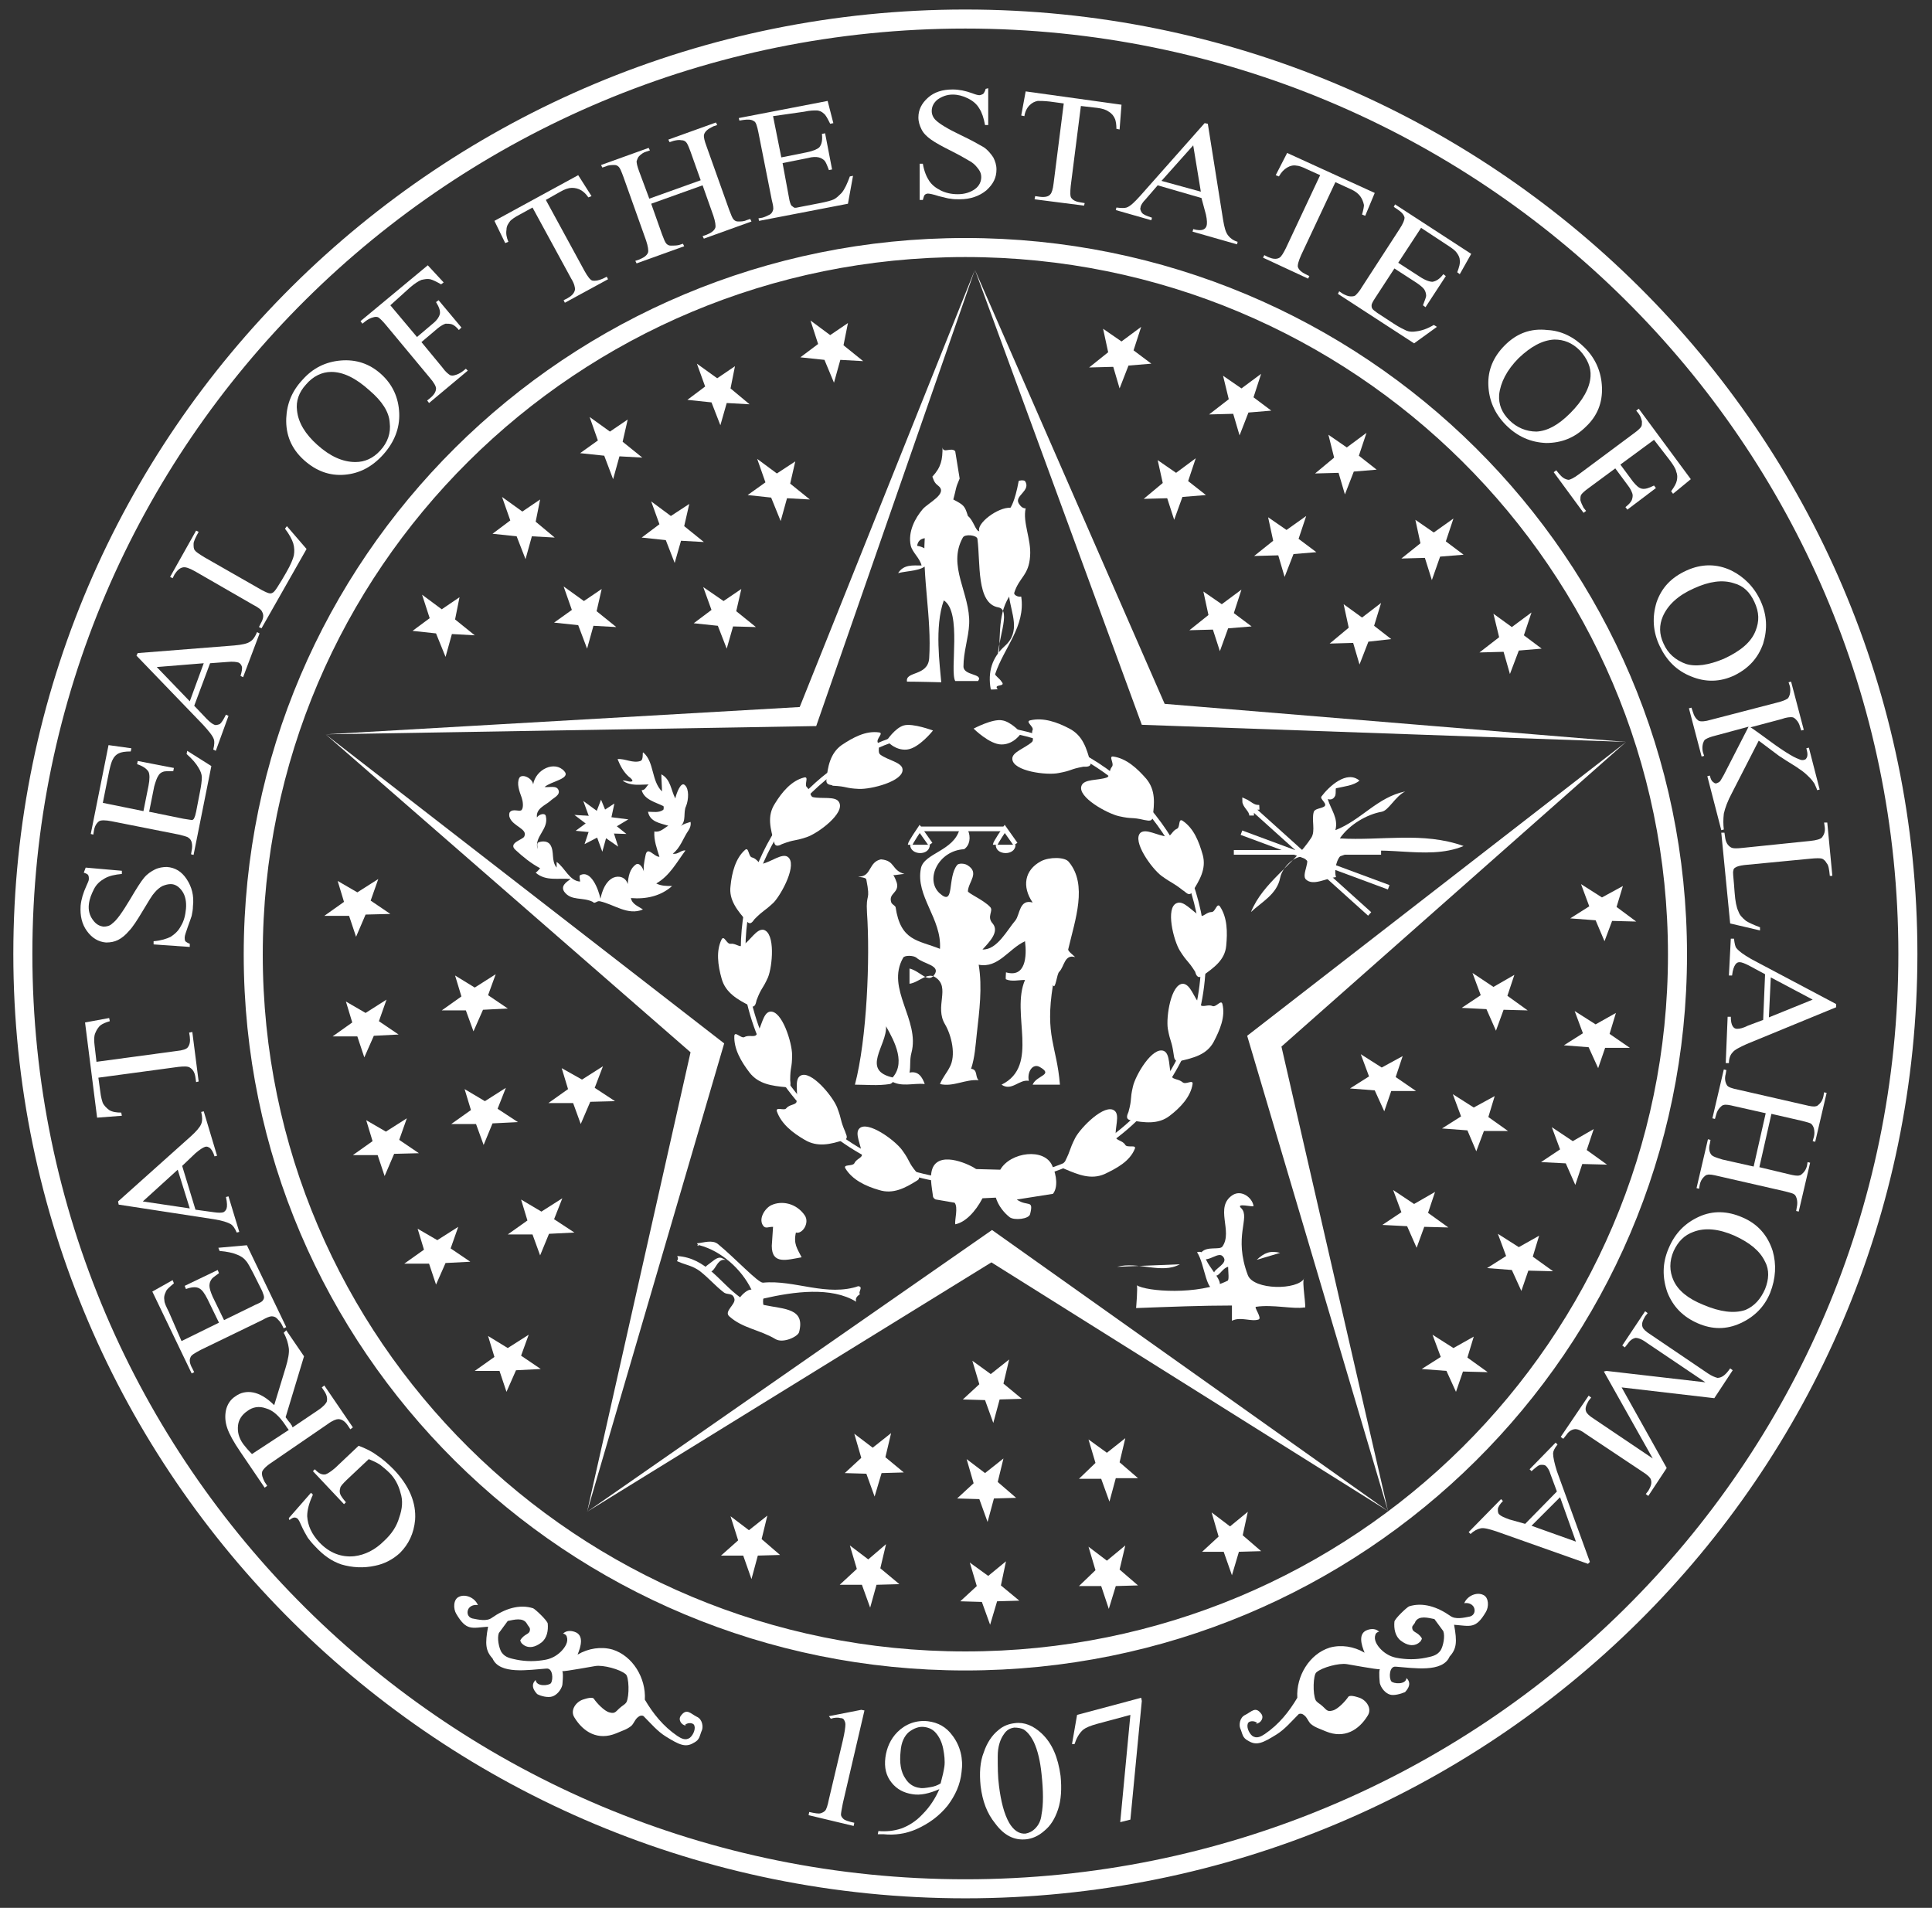 <?xml version="1.0" encoding="utf-8"?>
<!-- Generator: Adobe Illustrator 21.0.0, SVG Export Plug-In . SVG Version: 6.00 Build 0)  -->
<svg version="1.1" id="Layer_1" xmlns="http://www.w3.org/2000/svg" xmlns:xlink="http://www.w3.org/1999/xlink" x="0px" y="0px"
	 viewBox="0 0 304.4 300.6" style="enable-background:new 0 0 304.4 300.6;" xml:space="preserve">
<rect x="0" y="0" width="304.4" height="300.6" fill="#333333" stroke="none"/>
<style type="text/css">
	.st0{fill:none;stroke:#FFFFFF;stroke-width:3;}
	.st1{fill:none;}
	.st2{fill:#FFFFFF;}
	.st3{fill:none;stroke:#FFFFFF;stroke-width:0.736;}
	.st4{fill:none;stroke:#666666;stroke-width:0.736;}
	.st5{fill:none;stroke:#000000;stroke-width:1.472;}
</style>
<g>
	<path class="st0" d="M152.1,3c82,0,148.5,66,148.5,147.3c0,81.4-66.5,147.3-148.5,147.3S3.6,231.6,3.6,150.3C3.6,69,70.1,3,152.1,3
		z M39.9,150.4c0,61.5,50.2,111.3,112.2,111.3s112.2-49.8,112.2-111.3S214.1,39,152.1,39S39.9,88.9,39.9,150.4z"/>
	<polygon class="st1" points="258.3,116.1 185.6,106 152.3,39.7 119.9,107.5 46.5,114.6 102.4,168.6 89.2,241.6 155.4,204.3 
		218.3,239.6 207.1,166 	"/>
	<polygon class="st2" points="179.9,114.2 256.2,116.9 196.5,163.2 218.7,238.1 156.3,193.8 92.5,238.2 114.1,164.4 51.3,115.7 
		128.6,114.4 153.6,42.5 126,111.4 51.3,115.7 108.8,165.8 92.5,238.2 156.2,198.9 218.7,238.1 201.9,164.9 256.2,116.9 
		183.5,110.9 153.6,42.5 	"/>
	<path class="st3" d="M160.2,115.3c16.3,3.4,28.8,17.5,29.4,34.6c0.6,19.8-15.1,36.1-35.1,36.4c-20,0.3-36.7-15.6-37.4-35.4
		c-0.5-15.8,9.3-29.3,23.4-34.3"/>
	<path class="st4" d="M153.3,150.4"/>
	<g>
		<path class="st2" d="M94.5,142c2.3,0.5,4.4,2.3,6.8,1.3c-0.7-0.5-1.7-0.8-1.9-1.8c2.4,0.2,4.7-0.3,6.5-1.9c-0.9,0-1.7,0-2.5-0.4
			c2.1-1.2,3.2-3.3,4.6-5.2c-0.7-0.1-1.2,0.7-2,0.5c1.2-0.9,1.6-2.4,2.5-3.7c0.2-0.3,0.4-0.8,0.3-1.3c-0.6,0.2-1.1,0.3-1.6,0.7
			c1-0.8,0.4-2.2,0.9-3.2c0.4-1,0.5-2.7-0.2-3.3c-0.6-0.6-1.3,1.2-1.5,2.1c-0.7-1.3-0.7-3-2.2-3.8c0,0.9,0.1,1.8,0.1,2.7
			c-1.7-1.7-1.2-4.6-2.9-6.1c-0.3-0.3,0.1,1.1-0.5,1.3c-1.2,0.4-2.4-0.4-3.6-0.3c0.4,1,0.9,2,1.8,2.8c0.2,0.1,0.7,0.6,0.5,0.7
			c-0.4,0.2-1-0.2-1.5-0.1c1.3,0.9,2.7,0.6,4.1,0.6c-0.4,0.3-0.5,0.9-1.1,0.9c0.4,1.5,2.2,1.9,3.4,2.5c0.1,0,0.1,0.5,0,0.6
			c-0.7,0.5-1.6,0.3-2.4,0.3c0.3,1.6,1.9,1.8,3.2,2.2c-0.7,0.4-1.3,1.1-2.2,0.9c-0.1,1.4,0.4,2.7,0.8,4c-0.9,0-1.9-1.8-2.2-0.2
			c-0.2,1-0.4,1.9-0.2,2.9c0-0.7-0.7-1.9-1.3-1.5c-1,0.7-1.2,1.9-1.3,3.1c-0.3-1.1-1.4-1.4-2.3-1c-1.2,0.6-1.7,2-2,3.3
			c-0.3-1.5-1.5-4.6-3.2-3.7c-0.2,0.1,0,0.7,0,1c-1.7-0.1-2.4-2.2-3.7-3.1c0,0.3,0,0.6,0,0.9c-0.9-1.1-0.3-2.5-1-3.6
			c-0.4-0.6-1.2-0.6-1.8-0.4c-0.4,0.1-0.2,0.7-0.2,1.1c-0.6-2,1.8-3.1,1.3-5.2c-0.1-0.6-1.1-0.3-1.4,0.2c-0.2-1.4,1.3-1.9,2.1-2.6
			c0.5-0.5,1.6-0.9,1.3-1.7c-0.3-0.8-1.4-0.4-2.2-0.5c1-0.9,4.2-1.3,3.1-2.5c-1.5-1.7-4.5-0.3-4.9,2.1c-0.1-1-1.8-1.8-2.2-1
			c-0.4,0.9,0,2,0.4,3.1c0.2,0.6,0.3,1.5,0,1.9c-0.3,0.4-1.4-0.3-1.9,0.4c-0.1,0.2-0.1,0.6,0,0.8c0.5,1.4,2.9,1.8,2.3,3
			c-0.2,0.5-2.6,1-1.4,2.1s2.4,2.1,3.9,2.9c-0.2,0.2-0.4,0.5-0.7,0.7c1.6,1.4,3.6,0.8,5.5,1c-0.7,0.5-1.6,1.1-1,2
			c1.1,1.5,2.9,0.8,4.5,1.6C93.7,142.5,94,141.9,94.5,142z"/>
		<polygon class="st2" points="93.7,128.6 90.5,128.4 93,130.3 92.1,133 94.8,131.6 97.4,133.4 96.5,130.6 99,129.1 95.8,128.7 
			94.7,126 		"/>
		<polygon class="st2" points="94.5,128.1 91.9,126.2 93,129.2 90.7,130.9 93.8,131.2 94.9,134.2 95.7,131.3 98.7,131.4 96.2,129.4 
			96.8,126.6 		"/>
	</g>
	<g>
		<g>
			<polygon class="st2" points="89.5,171.6 86.4,173.8 90.3,173.8 91.5,177.1 93,173.6 96.9,173.5 93.7,171.4 95,168 91.7,170.1 
				88.5,168.3 			"/>
			<polygon class="st2" points="72.7,157 69.6,159.2 73.4,159.2 74.6,162.5 76.1,159.1 80,158.9 76.9,156.8 78.1,153.5 74.8,155.6 
				71.7,153.7 			"/>
			<polygon class="st2" points="54.2,142.1 51.1,144.3 55,144.3 56.1,147.6 57.6,144.1 61.5,144 58.4,141.9 59.6,138.5 56.3,140.6 
				53.2,138.8 			"/>
			<polygon class="st2" points="77.9,213.8 74.8,216 78.7,216 79.8,219.3 81.3,215.9 85.2,215.7 82.1,213.6 83.3,210.3 80,212.4 
				76.9,210.5 			"/>
			<polygon class="st2" points="83.1,192.3 80,194.5 83.9,194.5 85.1,197.8 86.5,194.4 90.5,194.2 87.3,192.1 88.6,188.8 
				85.3,190.9 82.1,189 			"/>
			<polygon class="st2" points="74.2,174.9 71.1,177.1 75,177.1 76.2,180.4 77.6,177 81.6,176.8 78.4,174.7 79.7,171.4 76.4,173.5 
				73.2,171.6 			"/>
			<polygon class="st2" points="55.5,161.1 52.4,163.3 56.3,163.3 57.4,166.6 58.9,163.2 62.8,163 59.7,160.9 60.9,157.5 
				57.6,159.6 54.5,157.8 			"/>
			<polygon class="st2" points="66.8,196.9 63.7,199.1 67.6,199.1 68.7,202.4 70.2,199 74.1,198.8 71,196.7 72.2,193.3 68.9,195.4 
				65.8,193.6 			"/>
			<polygon class="st2" points="58.7,179.8 55.6,182 59.5,182 60.6,185.3 62.1,181.8 66,181.7 62.9,179.6 64.1,176.2 60.8,178.3 
				57.7,176.5 			"/>
		</g>
		<g>
			<polygon class="st2" points="155.2,220.6 156.5,224.2 157.5,220.5 161,220.4 158.1,218 159,214.2 156.1,216.5 153.2,214.4 
				154.3,218.1 151.7,220.5 			"/>
			<polygon class="st2" points="136.5,232.2 137.8,235.8 138.9,232.1 142.4,232 139.5,229.6 140.4,225.8 137.5,228.1 134.6,225.9 
				135.7,229.7 133.1,232.1 			"/>
			<polygon class="st2" points="117.1,245.1 118.4,248.8 119.4,245.1 122.9,245 120,242.5 120.9,238.8 118,241.1 115.1,238.9 
				116.3,242.7 113.6,245.1 			"/>
			<polygon class="st2" points="192.8,244.5 194.1,248.2 195.2,244.5 198.7,244.4 195.8,241.9 196.6,238.2 193.8,240.5 190.9,238.3 
				192,242.1 189.4,244.5 			"/>
			<polygon class="st2" points="173.5,233 174.8,236.6 175.8,232.9 179.3,232.9 176.4,230.4 177.3,226.6 174.4,228.9 171.5,226.8 
				172.6,230.5 170,233 			"/>
			<polygon class="st2" points="154.3,236.2 155.6,239.8 156.6,236.1 160.1,236 157.2,233.5 158.1,229.8 155.2,232.1 152.3,229.9 
				153.4,233.7 150.8,236.1 			"/>
			<polygon class="st2" points="135.8,249.7 137.1,253.3 138.1,249.7 141.7,249.6 138.7,247.1 139.6,243.3 136.8,245.7 133.9,243.5 
				135,247.2 132.3,249.7 			"/>
			<polygon class="st2" points="173.5,249.9 174.7,253.5 175.8,249.9 179.3,249.8 176.4,247.3 177.3,243.5 174.4,245.9 171.5,243.7 
				172.6,247.4 170,249.9 			"/>
			<polygon class="st2" points="154.7,252.4 156,256 157.1,252.3 160.6,252.2 157.7,249.8 158.5,246 155.7,248.3 152.8,246.2 
				153.9,249.9 151.3,252.3 			"/>
		</g>
		<g>
			<polygon class="st2" points="219.2,171.9 223.1,171.9 219.9,169.7 221,166.4 217.7,168.2 214.4,166.1 215.7,169.6 212.7,171.5 
				216.6,171.8 218.1,175.1 			"/>
			<polygon class="st2" points="224.4,193.3 228.2,193.4 225,191.1 226.1,187.8 222.8,189.7 219.5,187.5 220.8,191 217.8,193 
				221.7,193.2 223.2,196.6 			"/>
			<polygon class="st2" points="230.5,216.1 234.4,216.2 231.2,213.9 232.2,210.6 229,212.4 225.7,210.3 227,213.8 224,215.7 
				227.9,216 229.4,219.3 			"/>
			<polygon class="st2" points="254,145.1 257.8,145.2 254.7,142.9 255.7,139.6 252.4,141.4 249.1,139.3 250.4,142.8 247.4,144.7 
				251.4,145 252.8,148.3 			"/>
			<polygon class="st2" points="236.9,159.1 240.7,159.2 237.5,156.9 238.6,153.6 235.3,155.5 232,153.3 233.3,156.8 230.3,158.8 
				234.2,159 235.7,162.4 			"/>
			<polygon class="st2" points="233.8,178.2 237.6,178.2 234.5,176 235.5,172.7 232.2,174.5 228.9,172.4 230.2,175.9 227.2,177.8 
				231.2,178.1 232.6,181.4 			"/>
			<polygon class="st2" points="240.8,200.2 244.7,200.3 241.5,198 242.5,194.7 239.3,196.5 236,194.4 237.3,197.9 234.3,199.8 
				238.2,200.1 239.7,203.4 			"/>
			<polygon class="st2" points="252.9,165.1 256.8,165.1 253.6,162.9 254.6,159.6 251.4,161.4 248.1,159.3 249.4,162.8 246.4,164.7 
				250.3,165 251.8,168.3 			"/>
			<polygon class="st2" points="249.3,183.4 253.2,183.5 250,181.2 251.1,177.9 247.8,179.8 244.5,177.6 245.8,181.1 242.8,183.1 
				246.7,183.3 248.2,186.7 			"/>
		</g>
		<g>
			<polygon class="st2" points="194.4,96.6 195.6,92.9 192.5,95.2 189.6,93.2 190.4,96.9 187.4,99.3 191.1,99.2 192.2,102.6 
				193.5,99 197.2,98.7 			"/>
			<polygon class="st2" points="216.5,98.6 217.6,95 214.6,97.3 211.7,95.2 212.5,98.9 209.5,101.4 213.2,101.3 214.2,104.7 
				215.6,101.1 219.2,100.7 			"/>
			<polygon class="st2" points="240.1,100.1 241.3,96.5 238.2,98.8 235.3,96.7 236.2,100.4 233.1,102.8 236.9,102.7 237.9,106.2 
				239.3,102.5 242.9,102.2 			"/>
			<polygon class="st2" points="178.6,55.2 179.8,51.5 176.7,53.8 173.8,51.8 174.6,55.5 171.6,57.9 175.4,57.8 176.4,61.2 
				177.8,57.6 181.4,57.3 			"/>
			<polygon class="st2" points="187.2,75.8 188.4,72.2 185.3,74.5 182.4,72.5 183.2,76.1 180.2,78.6 183.9,78.5 185,81.9 
				186.3,78.3 190,78 			"/>
			<polygon class="st2" points="204.6,84.9 205.8,81.3 202.7,83.5 199.8,81.5 200.6,85.2 197.6,87.6 201.4,87.5 202.4,90.9 
				203.8,87.3 207.4,87 			"/>
			<polygon class="st2" points="227.8,85.3 229,81.7 225.9,83.9 223,81.9 223.8,85.6 220.8,88 224.5,87.9 225.6,91.4 226.9,87.7 
				230.6,87.4 			"/>
			<polygon class="st2" points="197.5,62.6 198.7,58.9 195.6,61.2 192.7,59.2 193.6,62.9 190.5,65.3 194.3,65.2 195.3,68.6 
				196.7,65 200.3,64.7 			"/>
			<polygon class="st2" points="214.1,71.8 215.3,68.2 212.2,70.5 209.3,68.5 210.2,72.1 207.2,74.6 210.9,74.5 211.9,77.9 
				213.3,74.3 216.9,74 			"/>
		</g>
		<g>
			<polygon class="st2" points="114,94.7 110.8,92.5 112.1,96.1 109.3,98.2 113.1,98.6 114.5,102.2 115.5,98.7 119.1,98.8 116,96.3 
				116.8,92.8 			"/>
			<polygon class="st2" points="122.4,74.6 119.3,72.3 120.6,76 117.8,78 121.5,78.4 123,82.1 124,78.5 127.6,78.7 124.5,76.2 
				125.3,72.7 			"/>
			<polygon class="st2" points="130.8,52.8 127.7,50.5 128.9,54.2 126.1,56.3 129.9,56.7 131.4,60.3 132.4,56.7 136,56.9 
				132.9,54.4 133.6,50.9 			"/>
			<polygon class="st2" points="69.6,96 66.5,93.7 67.7,97.4 65,99.4 68.7,99.8 70.2,103.5 71.2,99.9 74.8,100.1 71.7,97.6 
				72.4,94.1 			"/>
			<polygon class="st2" points="92,94.7 88.8,92.4 90.1,96.1 87.3,98.1 91.1,98.5 92.5,102.2 93.5,98.6 97.1,98.8 94,96.3 
				94.8,92.8 			"/>
			<polygon class="st2" points="105.7,81.3 102.6,79 103.9,82.6 101.1,84.7 104.9,85.1 106.3,88.7 107.3,85.2 110.9,85.4 
				107.8,82.9 108.6,79.4 			"/>
			<polygon class="st2" points="113,59.6 109.8,57.3 111.1,60.9 108.3,63 112.1,63.4 113.5,67 114.5,63.5 118.1,63.7 115.1,61.2 
				115.8,57.7 			"/>
			<polygon class="st2" points="82.3,80.6 79.1,78.3 80.4,82 77.6,84.1 81.4,84.5 82.8,88.1 83.8,84.5 87.4,84.7 84.4,82.2 
				85.1,78.7 			"/>
			<polygon class="st2" points="96.1,68 92.9,65.7 94.2,69.4 91.4,71.4 95.2,71.8 96.6,75.5 97.6,71.9 101.2,72.1 98.1,69.6 
				98.9,66.1 			"/>
		</g>
	</g>
	<path class="st5" d="M152.1,150.4"/>
	<g>
		<path class="st2" d="M151.2,75.4c-0.7,1.6-0.5,1.5-1,3.3c1.7,0.9,1.8,1,2.3,2.6c0.9,0.7,1.2,2.4,1.8,2.4c-0.5-1.2,2.9-3.8,4.9-3.7
			c0,0,0.7-0.9,1.3-4.2c0-0.1,0.8-0.2,1,0c1,1.5-1.7,2.3-1,3.5c0.2,0.3,0.5,0.8,1.1,0.8c-0.5,2.2,0.9,4.9,0.7,7.5
			c-0.2,3.1-1.7,3.3-2.5,5.8c-0.1,0.3,0.5,0.7,1.1,0.6c0.7,4.7-2.7,8-4.1,12.2c-0.1,0.2,0.7,0.7,1,1.2c0.8,0.9-1.4,0.3-0.6,1.2
			c-0.4,0-1.1,0.1-1.1,0c-0.5-2.7,0.2-5,2.2-6.8c2.6-2.3,1-5.2,0.7-7.8c-2,3.2-1.2,6.9-1.8,10.4c-0.3-3.1,2.3-8.3,0.1-8.7
			c-3.5-0.6-2.8-7-3.3-10.8c-0.1-0.6-2-0.8-2.3-0.2c-2.5,4.5,1.2,8.8,1,13.6c-0.1,2.2-0.9,4.4-0.9,6.7c0,1.5,3.2,1.1,2.3,2.3h-3.6
			c-0.9-1.6,1.1-10.9-1.8-12.7c-1.5,4.2-0.6,10.3-0.4,12.9c0,0-3.7-0.1-5.4-0.1c-0.3-1.7,3.3-0.8,3.5-3.7c0.4-6.4-1.1-12.6-0.7-18.9
			c-0.7,0.1-1.1,0.5-1.2,1.2c1.9,0.3,2.5,1.7,1.6,2.9c-0.9,1.1-3,1-4.6,1.4c0.9-1.4,2.3-1.2,3.7-1.2c-0.3-1.2-1.4-2-1.7-3.1
			c-0.5-2.2,0.7-4.4,1.9-5.8c0.9-1,3.9-2.4,2.5-3.6c-0.5-0.4-0.7-0.6-1-1.5c1.4-1.5,1.6-2.7,1.6-4.6c0.1,1,1.4-0.1,2,0.6L151.2,75.4
			z"/>
	</g>
	<path class="st3" d="M215.8,144l-19.1-17.2c0.7,0.3,1.3,0.4,1.7,0.4c-0.9,0.1-1.6-0.7-2.3-1c0,0.8,1.1,1.4,1.1,2.3
		c0-0.4,0-0.8,0-1.2"/>
	<line class="st3" x1="195.6" y1="131.2" x2="218.8" y2="139.8"/>
	<line class="st3" x1="194.4" y1="134.3" x2="217.6" y2="134.3"/>
	<path class="st2" d="M214.2,123c-2-1.7-4.8,0.9-6,2.5c-0.3,0.4,1.1,1.2,0.4,1.6c-0.5,0.3-1.4,0.3-1.6,0.8c-0.4,1.3,0.3,3-0.4,4.1
		c-2.8,4.3-7.6,7-9.5,11.7c1.7-1.6,4.1-2.8,4.6-5.4c0.3-1.6,2.3-3.6,3.8-3.3c1.3,0.3-0.6,2.9,0.3,3.6c1.1,1,3.1-0.2,4.7-0.4
		c-0.4-1.3,0.3-3.1,0.7-3.3c6.1-2.3,13.4,0.9,19.4-1.6c-6.4-2.3-13-0.8-19.5-1.2c1.5-2.2,4.3-3.8,6.6-4.2c1.1-0.2,2.1-2.4,3.7-3.2
		c-4.4,0.9-6.9,4.5-11,6.1c0.5-1.9-0.7-3.2-1.2-4.9c0.6,0.2,1-0.1,1.2-0.6c0.1-0.4,0-1,0.1-1.1C211.8,123.9,213.2,123.8,214.2,123z"
		/>
	<line class="st1" x1="221.6" y1="124.8" x2="197.2" y2="143.7"/>
	<g>
		<path class="st2" d="M134.9,202.7c1.4-0.2,0.2,0.9,0.6,1.2c-0.4,0.3-0.8,0.6-0.6,1.2c-3.9-2.4-9.8-1.6-14.6-0.5
			c-0.1,0-0.1,0.9,0,1c3.3,0.7,6.6,0.5,5.6,4.3c-0.2,0.7-2.5,1.8-3.7,1.1c-2.5-1.5-5.2-1.7-7.3-3.6c-0.9-0.8,1.1-1.9,0.8-2.8
			c-0.3-1-1.1-0.5-1.7-1c-1.3-1-2.3-2.2-3.7-3.3c-1.2-0.9-2.3-1-3.4-1.5c-0.6-0.2,0.2-0.1-0.2-0.9c4.6,0.3,6.7,4.2,9.9,6.5
			c0.3-0.4,1.2-1.3,1.8-1.2c-1.6-3.3-4.8-6.1-8.2-7c-0.9-0.3,0.4,0.6-0.4-0.3c1.1-0.1,2.4-0.6,3.3,0.1c2.8,2.3,6.3,6.1,7.1,6.1
			c5-0.5,10.1,2.3,15.2,0.5C135.3,202.7,135.1,202.7,134.9,202.7z"/>
		<path class="st2" d="M114.2,198.5c-1.5-0.2-1.5,2.7-3,1.7c-0.6-0.4,0.1-0.7,1.1-1.5c1.5-1.2,1.5,0,2.5-0.2
			C114.6,198.5,114.4,198.5,114.2,198.5z"/>
		<path class="st2" d="M121.8,193.3c-0.8,0-1.1,0.3-1.5-0.1c-0.9-1.1,0.2-2.8,1.2-3.3c1.7-0.8,4-0.3,5.3,1.6c0.8,1.2-0.4,3-1.4,2.7
			c-0.4,1.8,0.2,2.5,0.9,3.9c-2.3,0.4-4.7,1.2-4.7-1.8L121.8,193.3z"/>
	</g>
	<g>
		<path class="st2" d="M197.5,190c-0.2-1.3-1.9-2.6-3.3-1.7c-2.9,1.9,0.1,5.7-1.6,8.1c-0.4,0.6-2.4-0.1-3.3,0.9c-0.2,0.2-0.2,1,0,1
			c1.2,0.6,2.7-1.2,3.4-0.3c1,1.1-1.7,2-1.4,2.7c0.5,1,1.2-0.9,2.2-1.1c0,0.8,0.2,2.1-0.1,2.2c-4.6,2.3-12.8,1.7-14.3,0.7
			c0.2,0.1-0.1,3.6-0.1,3.6c5.4-0.2,10.4-0.4,15.1-0.4c0,0.8,0,1.6,0,2.4c1.4-0.7,3,0.2,4.2-0.2c0.6-0.2-0.8-2-0.4-2
			c2.6-0.4,5.9,0.4,7.6,0.1c0.5,0.6-0.5-4.3,0-4.6c-1,1.9-8,1.9-8.9-0.5c-2.3-6.1,0.4-9-1-10.5C194.5,189.4,197.6,190.3,197.5,190z"
			/>
		<path class="st2" d="M189.8,197.9c0.6,2,3.3,4.1,2.1,5c-1.9,1.4-2-3.7-3.3-5.6C189.2,197.1,189.6,197.4,189.8,197.9z"/>
		<path class="st2" d="M198,198.5c1.2-1.1,2.1-1.5,3.7-1.1"/>
		<path class="st2" d="M176,199.6c3.3-0.9,7,1.2,9.9-0.4"/>
	</g>
	<path class="st3" d="M143.4,133.1c0-0.3,1.5-2.5,1.5-2.5l1.7,2.4"/>
	<path class="st3" d="M156.8,133.1c0-0.3,1.5-2.5,1.5-2.5l1.7,2.4"/>
	<path class="st2" d="M160,133.1h-3.1C156.8,134.8,160,134.9,160,133.1z"/>
	<line class="st3" x1="144.9" y1="130.6" x2="158.3" y2="130.6"/>
	<g>
		<path class="st2" d="M153.8,184.2c-0.8-0.6-5.5-2.9-6.8-0.3c-0.6,1.3-0.2,3,0,4.6c0,0.2,0.3,0.5,0.5,0.5l2.9,0.5
			c0.6,0.7,0,2.7,0.1,3.4c1.6-0.3,3.2-2,4.3-4.1l2.1-0.1c0.4,1.3,1.3,2.4,2.2,3.1c0.7,0.5,3,0.3,3.2-0.5c0.6-2.4-0.4-1.1-2.1-2.3
			l5.7-0.9c0.8-1,0.6-2.9-0.1-4.4c-1.2-2.9-6.6-2.2-8.2,0.6L153.8,184.2z"/>
		<g>
			<path class="st2" d="M167.8,184.2c2.1,0.9,4.1,1.7,6.2,0.8c1.9-0.9,4-2,4.8-4c0.3-0.7-1.2-0.1-1.5-0.6c-0.4-0.7-1.4-0.7-1.5-1.2
				c-0.2-1.5,0.7-3.5-0.2-4.2c-1.5-1.2-5.3,2.6-6.2,4.3c-1,2-0.6,1.7-1.6,3.7C167.6,183.2,166.9,183.9,167.8,184.2z"/>
		</g>
		<g>
			<path class="st2" d="M178.1,176.5c2.2,0.4,4.4,0.7,6.2-0.7c1.7-1.3,3.3-3,3.6-5c0.1-0.8-1.1,0.2-1.6-0.3
				c-0.6-0.5-1.5-0.4-1.7-0.9c-0.5-1.4-0.2-3.5-1.2-4c-1.8-0.8-4.5,3.8-4.9,5.6c-0.5,2.1-0.1,1.8-0.7,4
				C177.7,175.5,177.2,176.3,178.1,176.5z"/>
		</g>
		<g>
			<path class="st2" d="M185.8,167.2c2.2-0.5,4.3-1,5.4-3c1-1.9,1.9-4,1.4-6c-0.2-0.8-1,0.6-1.6,0.3c-0.7-0.3-1.5,0.3-1.9-0.2
				c-1-1.1-1.5-3.2-2.7-3.3c-1.9,0-2.7,5.2-2.4,7.1c0.4,2.2,0.6,1.8,0.9,3.9C185,166.4,184.9,167.3,185.8,167.2z"/>
		</g>
		<g>
			<path class="st2" d="M189.4,153.8c1.8-1.3,3.6-2.5,3.8-4.8c0.2-2.1,0.2-4.4-1-6.2c-0.5-0.6-0.7,0.9-1.3,0.9
				c-0.8,0-1.3,0.8-1.8,0.6c-1.3-0.7-2.6-2.5-3.7-2c-1.8,0.7-0.5,5.9,0.5,7.5c1.2,1.9,1.2,1.4,2.4,3.3
				C188.4,153.4,188.6,154.3,189.4,153.8z"/>
		</g>
		<g>
			<path class="st2" d="M187.8,140.6c1.2-1.9,2.3-3.7,1.7-5.9c-0.6-2.1-1.4-4.2-3.2-5.4c-0.7-0.4-0.3,1.1-0.9,1.3
				c-0.7,0.3-0.9,1.2-1.5,1.2c-1.5-0.1-3.3-1.3-4.2-0.6c-1.4,1.3,1.8,5.7,3.3,6.8c1.8,1.3,1.6,0.9,3.4,2.3
				C186.8,140.5,187.3,141.3,187.8,140.6z"/>
		</g>
		<g>
			<path class="st2" d="M181.6,128.8c0.3-2.2,0.5-4.3-1-6.1c-1.4-1.6-3.1-3.2-5.2-3.5c-0.8-0.1,0.2,1.1-0.2,1.6
				c-0.5,0.6-0.3,1.5-0.8,1.7c-1.4,0.5-3.6,0.2-4,1.3c-0.7,1.8,4.1,4.4,5.9,4.8c2.2,0.5,1.9,0.1,4,0.6
				C180.6,129.2,181.5,129.6,181.6,128.8z"/>
		</g>
		<g>
			<path class="st2" d="M171.8,120.1c-0.6-2.2-1.2-4.2-3.3-5.3c-1.9-1-4.1-1.8-6.2-1.3c-0.8,0.2,0.6,1,0.4,1.5
				c-0.3,0.7,0.3,1.5-0.1,1.9c-1.1,1-3.2,1.6-3.1,2.7c0.1,1.9,5.4,2.6,7.3,2.2c2.2-0.4,1.7-0.6,3.9-1
				C171.1,120.8,172,120.9,171.8,120.1z"/>
		</g>
		<g>
			<path class="st2" d="M144.5,186c-1.9,1.2-3.8,2.2-6,1.5c-2.1-0.6-4.2-1.6-5.3-3.4c-0.4-0.7,1.1-0.3,1.4-0.8
				c0.3-0.7,1.3-0.9,1.2-1.4c-0.1-1.5-1.2-3.3-0.4-4.1c1.3-1.3,5.7,1.9,6.8,3.5c1.3,1.8,0.8,1.7,2.2,3.4
				C144.5,185,145.2,185.6,144.5,186z"/>
		</g>
		<g>
			<path class="st2" d="M133,179.6c-2.1,0.7-4.2,1.2-6.2,0c-1.9-1.1-3.7-2.5-4.4-4.5c-0.2-0.8,1.2,0,1.5-0.5c0.5-0.6,1.5-0.5,1.6-1
				c0.3-1.4-0.4-3.5,0.6-4.1c1.6-1,5.1,3.2,5.8,5c0.8,2.1,0.4,1.8,1.3,3.9C133.2,178.6,133.8,179.4,133,179.6z"/>
		</g>
		<g>
			<path class="st2" d="M123.9,171.3c-2.3-0.2-4.4-0.5-5.8-2.3c-1.3-1.7-2.5-3.7-2.4-5.8c0.1-0.8,1.1,0.5,1.6,0.2
				c0.7-0.4,1.6,0.1,1.9-0.4c0.8-1.2,1-3.4,2.1-3.6c1.9-0.3,3.5,4.9,3.5,6.8c0,2.2-0.3,1.8-0.3,4
				C124.5,170.5,124.8,171.4,123.9,171.3z"/>
		</g>
		<g>
			<path class="st2" d="M118.2,158.5c-2-1-3.9-2.1-4.5-4.3c-0.6-2.1-0.9-4.4,0-6.2c0.4-0.7,0.8,0.8,1.4,0.7c0.8-0.1,1.4,0.6,1.9,0.3
				c1.2-0.8,2.2-2.7,3.3-2.5c1.9,0.5,1.4,5.8,0.7,7.5c-0.9,2-1,1.5-1.8,3.6C119.1,158,119,158.9,118.2,158.5z"/>
		</g>
		<g>
			<path class="st2" d="M117.7,145.2c-1.5-1.7-2.9-3.4-2.6-5.6c0.2-2.1,0.8-4.4,2.3-5.7c0.6-0.5,0.5,1.1,1.1,1.2
				c0.8,0.2,1.1,1.1,1.6,1c1.4-0.3,3.1-1.7,4-1.1c1.6,1.1-0.9,5.8-2.2,7.2c-1.6,1.5-1.5,1.1-3,2.6
				C118.7,145,118.3,145.9,117.7,145.2z"/>
		</g>
		<g>
			<path class="st2" d="M122,132.8c-0.6-2.2-1.2-4.2,0.1-6.2c1.1-1.8,2.6-3.6,4.6-4.1c0.8-0.2,0,1.1,0.4,1.5c0.6,0.5,0.5,1.5,1,1.6
				c1.4,0.3,3.6-0.2,4.1,0.8c1,1.7-3.3,4.9-5.1,5.5c-2.1,0.7-1.8,0.3-3.9,1.1C123,133.1,122.2,133.6,122,132.8z"/>
		</g>
		<g>
			<path class="st2" d="M130.2,123c0.2-2.2,0.6-4.3,2.4-5.6c1.8-1.2,3.8-2.3,5.9-2c0.8,0.1-0.5,1-0.2,1.6c0.4,0.7-0.1,1.5,0.4,1.9
				c1.2,0.9,3.4,1.2,3.5,2.3c0.2,1.9-5,3.2-6.9,3.1c-2.2-0.1-1.8-0.4-4.1-0.5C131.1,123.6,130.2,123.8,130.2,123z"/>
		</g>
		<path class="st2" d="M151.2,130.6c-0.9,3.5-5.6,3.8-6.1,6.2c-0.9,4.4,3.3,7.9,3,12.7c-3.5-1.4-6.2-1.2-7-6.6
			c-0.3-0.4-0.6-0.4-0.7-0.8c-0.4-1.4,1.3-1.4,0.9-3c0,0-0.4-1.2-0.6-1.2c0.4,0,1.4-0.2,1.8-0.2c-2.1-0.6-1.4-2.1-3.7-2.3
			c-1.9,0.4-1.5,2.5-3.2,2.7c-1.2,0.1,0.9,0,0.9,0.5c0.7,3.6-0.1,1.9,0.1,5.2c0.5,7.1,0,19.9-1.9,27.1c1.8,0,3.6,0.2,5.5-0.1
			c0.5-0.1,0.9-0.9,0.6-1c-5.3-1.1-1-5.1-1.2-8.1c1.3,2.3,3.4,6.1,0.6,8.5c1.7,1.2,3.7,0.4,5.5,0.6c-0.4-1.1-1-2.1-2.4-1.8
			c0.2-1,0-2,0.3-3.1c1.4-5.2-4.1-10.1-1.3-15c0.2-0.4,1.6-0.4,2.1,0c1.1,1,3.9,1.2,2.8,2.7c-1,1.4-2.2-0.6-3.9-1c0,0.8,0,1.6,0,2.4
			c1.5-0.2,2.8-1.9,4.1-1c2.4,1.6-0.2,4.6,1.5,7.4c1,1.7,1.8,4.9,0.7,6.8c-0.4,0.8-1.1,1.6-1.5,2.6c2.1,0.5,4-0.8,6.1-0.6
			c-0.6-0.5-0.1-1.7-1.2-1.8c0.6-1.8,0.7-3.7,0.9-5.5c0.4-3.6,0.9-7.3,0.3-10.9c3.1,0.6,4.7-2.5,7.3-3.7c0.3,2.4,0.1,5.8-3,4.9
			c0,0.4-0.1,1,0,1.1c0.9,0.4,2,0.1,3,0.1c-2.3,5.3,2.4,13.5-3.7,16.5c1.6,1.1,2.8-0.9,4.3-0.6c-0.3-1.4,0.6-2.8,1.7-2.2
			c2.3,1.3-0.5,1.3-1.1,2.8c1.4,0,2.8,0,4.3,0c-0.5-6.2-2.4-7.6-1.1-15.7c0.4,0.9,0.6-1.8,1-2.1c0.8-0.8,0.8-2.8,2.5-2.3
			c-0.4-0.4-1.1-0.9-1.1-1.2c1.1-4.7,3.1-10.2,0.1-13.8c-0.6-0.8-3.1-0.8-4.4-0.1c-2.6,1.4-3,4-1.3,6.5c-2.1-0.6-2,1.9-2.7,2.8
			c-1.3,1.5-2.9,4.7-5.2,4.6c1.1-1.2,2.7-2.8,1.6-4.1c-1-1.1,0.2-2-0.4-2.6c-1-1.1-3.6-2.2-3.5-2.5c0.1-1.5,1.9-2.9-0.1-4.1
			c-0.5-0.3-1.4-0.3-1.6,0c-1.6,2-0.3,6.7-2.8,4.4c-2.3-2.2-0.1-6.7,3.9-6.9c0.9-0.6,1.1-1.9,0.6-3"/>
		<path class="st2" d="M160.9,115.5c0,0-1.1,1.8-3.1,1.8c-1.9,0-4.4-2.5-4.4-2.5s3-1.6,4.5-1.3C159.3,113.7,160.9,115.5,160.9,115.5
			z"/>
		<path class="st2" d="M139.7,116.7c0,0,1.3,1.6,3.2,1.4s4.1-3,4.1-3s-3.2-1.2-4.6-0.8C141,114.7,139.7,116.7,139.7,116.7z"/>
	</g>
	<path class="st2" d="M146.5,133.1h-3.1C143.4,134.8,146.5,134.9,146.5,133.1z"/>
	<g>
		<g>
			<path class="st2" d="M222.5,256.4c0,0.9,0.8,0.6,1.5,1.7c0.1,0.2-0.2,0.4-0.1,0.4c0,0-1.1,1.6-3.2,0c-0.9-0.7-1.1-1.9-1-3
				c0.1-0.5,1.9-2.2,2.3-2.4c2.2-0.7,4.5,0.1,6.5,1.5c0.8,0.6,2.1,0.3,3.1,0.1c0.7-0.2,0.9-0.9,0.6-1.5c-0.3-0.5-0.9-0.7-1.5-0.6
				c0.5-1.2,2-1.8,3-1.3c0.9,0.4,0.9,1.9,0.4,2.7c-1.6,2.7-2.4,2.2-5,2c0.5,2.7,0.4,3.8-0.7,5c-1.1,2.6-5.7,1.8-8.5,1.6
				c-1-0.1-1.1,1.7-0.7,2.3c0.3,0.4,2.3,0.6,2.4-0.5c1.2,1.1-0.5,2.4-0.2,2.2c-0.7,0.3-1.8,0.6-2.4,0.4c-0.7-0.2-1.4-1-1.6-1.8
				c0,0-0.2-1.8,0-2.2c-0.3,0.1-5.1-0.8-5.2-0.8c-1.2-0.2-3.9,0.5-4.8,1.3c-0.5,0.4-0.6,3.4-0.1,4.4c0.1,0.2,0.5,0.5,0.8,0.7
				c0.9,0.7,0.9,1.2,1.9,0.9c0.8-0.2,2-1.5,2.4-2.1c0.2-0.4,1.2-0.1,1.8,0.1c1.1,0.4,2,1.7,1.3,2.8c-1.4,2.3-3.7,3.7-6.6,2.5
				c-0.9-0.4-1.7-0.6-2.4-1.2c-0.4-0.4-0.6-1.1-1.1-1.4c-0.2-0.2-0.7-0.3-0.9,0c-1.1,1.1-2.1,2.3-3.4,3.1c-2.1,1.3-3.1,1.8-4.4,1
				c-1-0.5-0.9-1.1-1.3-2c-0.2-0.5-0.1-1.7,0.8-2.1c1-0.5,1.6-1.4,2.5-0.2c0.5,0.6,0,1.5-0.8,1.6c0,0,0.1-0.2,0.3,0
				c-0.4-0.5-1.2-0.5-1.5-0.2c-0.4,0.5,0,1.6,0.6,2.1c0.7,0.5,1.4,0.1,2-0.3c2.2-1.5,3.8-3.5,5.1-5.7c-0.2-3.4,1.9-6.9,5.1-7.9
				c1.8-0.5,3.8-0.2,5.5,0.8c-0.5-1.2-1.1-3.1,0.5-3.6c0.6-0.2,1.3-0.2,1.8,0.3c-0.3,0-0.6,0.3-0.6,0.5c-0.3,0.8,0.3,1.7,0.9,2.3
				c0.6,0.6,1.4,1.1,2.4,1.3c1.6,0.3,3.1,0.3,4.6,0c0.9-0.2,1.8-0.3,2.4-1.2c0.4-0.7,0.7-2.2,0.4-3l-1.4-1.9c-1-0.2-2.4-0.6-3,0.4
				C222.9,255.9,222.5,256.1,222.5,256.4z"/>
		</g>
		<g>
			<path class="st2" d="M130.6,270.4l5.1-1l0.5,0.1l-3.4,14.6c-0.2,1-0.3,1.6-0.3,1.8c0,0.3,0.2,0.5,0.4,0.7s0.8,0.4,1.7,0.6
				l-0.1,0.5l-7.1-1.7l0.1-0.5c0.9,0.2,1.5,0.3,1.8,0.2c0.3-0.1,0.5-0.2,0.7-0.4c0.2-0.2,0.4-0.8,0.6-1.8l2.2-9.3
				c0.3-1.3,0.4-2.1,0.4-2.5c0-0.3-0.1-0.5-0.2-0.7c-0.1-0.2-0.3-0.3-0.6-0.3c-0.3-0.1-0.9-0.1-1.5,0.1L130.6,270.4z"/>
			<path class="st2" d="M138.3,289l0.1-0.5c1.2,0.1,2.4,0,3.6-0.4c1.1-0.4,2.3-1.1,3.4-2.3c1.1-1.1,2-2.5,2.6-3.9
				c-1.6,0.7-3,1-4.2,0.8c-1.4-0.2-2.5-0.8-3.3-1.8c-0.9-1.1-1.2-2.4-1-4c0.2-1.5,0.8-2.9,1.9-4c1.3-1.3,3-1.9,4.8-1.7
				c1.6,0.2,2.9,0.9,3.9,2.3c1.2,1.6,1.7,3.6,1.4,5.7c-0.2,2-1,3.7-2.2,5.3c-1.3,1.6-2.9,2.8-4.9,3.7c-1.6,0.7-3.4,1-5.2,0.8H138.3z
				 M148.2,281c0.3-1.1,0.5-2,0.6-2.7c0.1-0.8,0-1.8-0.2-2.8s-0.6-1.8-1.1-2.4s-1.1-0.9-1.9-1c-0.8-0.1-1.6,0.2-2.4,0.8
				c-0.7,0.6-1.2,1.6-1.3,3c-0.2,1.8,0,3.3,0.8,4.4c0.5,0.8,1.3,1.3,2.2,1.4c0.4,0.1,1,0,1.6-0.1C147.2,281.5,147.7,281.3,148.2,281
				z"/>
			<path class="st2" d="M154.5,281.4c-0.2-2-0.1-3.8,0.5-5.3c0.5-1.5,1.3-2.7,2.3-3.5c0.8-0.7,1.7-1,2.6-1.1
				c1.5-0.2,2.9,0.4,4.2,1.6c1.7,1.6,2.6,3.8,3,6.7c0.2,2,0.1,3.8-0.4,5.3s-1.2,2.6-2.2,3.4c-0.9,0.8-1.9,1.2-2.8,1.3
				c-1.9,0.2-3.5-0.6-4.9-2.5C155.5,285.7,154.8,283.8,154.5,281.4z M157.4,281.4c0.3,2.4,0.8,4.4,1.6,5.8c0.7,1.2,1.6,1.8,2.6,1.7
				c0.5-0.1,1-0.3,1.5-0.8s0.9-1.2,1-2.2c0.3-1.5,0.3-3.7,0-6.4c-0.2-2-0.6-3.7-1.2-5c-0.5-1-1-1.6-1.6-2c-0.4-0.2-0.9-0.3-1.5-0.3
				c-0.7,0.1-1.2,0.4-1.6,1c-0.6,0.8-1,2-1,3.5C157.2,278.4,157.2,279.9,157.4,281.4z"/>
			<path class="st2" d="M169.7,270.2l10.1-2.7l0.1,0.5l-1.8,18.7l-1.6,0.4l1.6-16.9l-5.2,1.4c-1.1,0.3-1.8,0.6-2.2,0.9
				c-0.7,0.6-1.1,1.4-1.4,2.3h-0.4L169.7,270.2z"/>
		</g>
		<g>
			<path class="st2" d="M83.5,256.7c0,0.9-0.8,0.6-1.5,1.7c-0.1,0.2,0.2,0.4,0.1,0.4c0,0,1.1,1.6,3.2,0c0.9-0.7,1.1-1.9,1-3
				c-0.1-0.5-1.9-2.2-2.3-2.4c-2.2-0.7-4.5,0.1-6.5,1.5c-0.8,0.6-2.1,0.3-3.1,0.1c-0.7-0.2-0.9-0.9-0.6-1.5c0.3-0.5,0.9-0.7,1.5-0.6
				c-0.5-1.2-2-1.8-3-1.3c-0.9,0.4-0.9,1.9-0.4,2.7c1.6,2.7,2.4,2.2,5,2c-0.5,2.7-0.4,3.8,0.7,5c1.1,2.6,5.7,1.8,8.5,1.6
				c1-0.1,1.1,1.7,0.7,2.3c-0.3,0.4-2.3,0.6-2.4-0.5c-1.2,1.1,0.5,2.4,0.2,2.2c0.7,0.4,1.8,0.6,2.4,0.4c0.7-0.2,1.4-1,1.6-1.8
				c0,0,0.2-1.8,0-2.2c0.3,0.1,5.1-0.8,5.2-0.8c1.2-0.2,3.9,0.5,4.8,1.3c0.5,0.4,0.6,3.4,0.1,4.4c-0.1,0.2-0.5,0.5-0.8,0.7
				c-0.9,0.7-0.9,1.2-1.9,0.9c-0.8-0.2-2-1.5-2.4-2.1c-0.2-0.4-1.2-0.1-1.8,0.1c-1.1,0.4-2,1.7-1.3,2.8c1.4,2.3,3.7,3.7,6.6,2.5
				c0.9-0.4,1.7-0.6,2.4-1.2c0.4-0.4,0.6-1.1,1.1-1.4c0.2-0.2,0.7-0.3,0.9,0c1.1,1.1,2.1,2.3,3.4,3.1c2.1,1.3,3.1,1.8,4.4,1
				c1-0.5,0.9-1.1,1.3-2c0.2-0.5,0.1-1.7-0.8-2.1c-1-0.5-1.6-1.4-2.5-0.2c-0.5,0.6,0,1.5,0.8,1.6c0,0-0.1-0.2-0.3,0
				c0.4-0.5,1.2-0.5,1.5-0.2c0.4,0.5,0,1.6-0.6,2.1c-0.7,0.5-1.4,0.1-2-0.3c-2.2-1.5-3.8-3.5-5.1-5.7c0.2-3.4-1.9-6.9-5.1-7.9
				c-1.8-0.5-3.8-0.2-5.5,0.8c0.5-1.2,1.1-3.1-0.5-3.6c-0.6-0.2-1.3-0.2-1.8,0.3c0.3,0,0.6,0.3,0.6,0.5c0.3,0.8-0.3,1.7-0.9,2.3
				c-0.6,0.6-1.4,1.1-2.4,1.3c-1.6,0.3-3.1,0.3-4.6,0c-0.9-0.2-1.8-0.3-2.4-1.2c-0.4-0.7-0.7-2.2-0.4-3l1.4-1.9c1-0.2,2.4-0.6,3,0.4
				C83.2,256.2,83.5,256.4,83.5,256.7z"/>
		</g>
		<g>
			<path class="st2" d="M45.5,239.2l3.5-4l0.3,0.3c-0.6,1.3-0.9,2.4-0.9,3.4c0.1,1.5,0.7,2.8,1.9,4.1c1.6,1.7,3.5,2.4,5.5,2.2
				c1.7-0.2,3.3-1,4.7-2.4c1.2-1.1,2-2.3,2.4-3.7c0.5-1.4,0.6-2.7,0.2-3.9c-0.3-1.2-0.9-2.3-1.7-3.1c-0.5-0.5-1-0.9-1.5-1.3
				c-0.6-0.4-1.1-0.6-1.8-0.9l-3.5,3.3c-0.6,0.6-1,1-1,1.3c-0.1,0.3-0.1,0.6,0,0.9c0.1,0.3,0.4,0.7,0.9,1.3l-0.3,0.3l-4.9-5.2
				l0.3-0.3l0.2,0.2c0.5,0.5,1,0.7,1.5,0.6c0.3-0.1,0.8-0.4,1.5-1l3.7-3.5c1.1,0.4,2.1,0.9,2.9,1.5c0.9,0.6,1.7,1.3,2.6,2.2
				c2.5,2.6,3.6,5.3,3.4,8c-0.2,2.1-1,3.8-2.4,5.2c-1.1,1-2.4,1.7-3.9,2c-1.8,0.4-3.6,0.3-5.3-0.2c-1.5-0.5-2.8-1.4-4.1-2.8
				c-0.5-0.5-0.9-1-1.2-1.4c-0.3-0.5-0.7-1.2-1.1-2.1c-0.2-0.5-0.4-0.8-0.5-0.9c-0.1-0.1-0.3-0.2-0.5-0.2s-0.4,0.1-0.8,0.4
				L45.5,239.2z"/>
			<path class="st2" d="M45.1,209.6l2.8,4.1l-2.9,9.6c0.3,0.4,0.5,0.7,0.7,0.9c0.1,0.1,0.1,0.2,0.2,0.3c0.1,0.1,0.1,0.2,0.2,0.4
				l4-2.7c0.9-0.6,1.3-1.1,1.4-1.4c0.1-0.5,0-1-0.4-1.6l-0.4-0.6l0.4-0.3l4.5,6.6l-0.4,0.3l-0.4-0.6c-0.4-0.6-0.9-1-1.5-1
				c-0.3,0-0.9,0.2-1.7,0.8l-8.9,6.1c-0.9,0.6-1.3,1.1-1.4,1.4c-0.1,0.5,0.1,1,0.4,1.6l0.4,0.6l-0.4,0.3l-3.8-5.6
				c-1.1-1.6-1.8-2.9-2.1-3.8c-0.3-0.9-0.4-1.8-0.2-2.8c0.2-0.9,0.7-1.7,1.5-2.2c0.8-0.6,1.8-0.8,2.8-0.6s2.1,0.8,3.3,2l1.8-5.9
				c0.4-1.3,0.6-2.4,0.5-3.1c-0.1-0.7-0.3-1.5-0.8-2.4L45.1,209.6z M45.5,225.3c-0.1-0.1-0.2-0.3-0.3-0.4c-0.1-0.1-0.1-0.2-0.2-0.3
				c-1-1.5-2-2.4-3.1-2.7c-1.1-0.4-2.1-0.2-2.9,0.4c-0.9,0.6-1.4,1.4-1.5,2.3c-0.1,1,0.1,1.9,0.8,2.9c0.3,0.4,0.8,1,1.4,1.6
				L45.5,225.3z"/>
			<path class="st2" d="M28.6,211.3l5.9-2.9l-1.8-3.7c-0.5-1-0.9-1.5-1.3-1.7c-0.5-0.3-1.3-0.2-2.1,0.1l-0.2-0.5l5.2-2.5l0.2,0.5
				c-0.7,0.5-1.1,0.8-1.2,1c-0.2,0.3-0.3,0.6-0.3,1s0.2,1,0.5,1.7l1.8,3.7l4.9-2.4c0.7-0.3,1.1-0.5,1.2-0.7c0.1-0.1,0.2-0.3,0.2-0.5
				s-0.1-0.5-0.3-1l-1.4-2.8c-0.5-0.9-0.8-1.6-1.2-2c-0.3-0.4-0.8-0.7-1.3-0.9c-0.7-0.3-1.6-0.5-2.8-0.6l-0.2-0.5l4.5-0.4l6.2,12.9
				l-0.4,0.2l-0.3-0.6c-0.2-0.4-0.5-0.7-0.8-1c-0.2-0.2-0.5-0.3-0.8-0.3s-0.8,0.2-1.5,0.6l-9.7,4.7c-0.9,0.5-1.5,0.8-1.6,1.2
				c-0.2,0.4-0.1,1,0.3,1.7l0.3,0.6l-0.4,0.2L24,203.5l3.2-1.8l0.2,0.5c-0.7,0.6-1.2,1-1.3,1.4c-0.2,0.4-0.3,0.8-0.2,1.3
				c0,0.4,0.3,1,0.7,1.8L28.6,211.3z"/>
			<path class="st2" d="M28.7,183.7l2.1,6.9l2.9,0.4c0.7,0.1,1.2,0.1,1.5,0c0.2-0.1,0.4-0.3,0.5-0.6s0.1-0.9-0.1-1.8l0.4-0.1
				l1.7,5.6l-0.4,0.1c-0.3-0.7-0.6-1.1-0.9-1.3c-0.5-0.3-1.4-0.6-2.7-0.8l-15-2.3l-0.1-0.5L30,179.1c0.9-0.8,1.5-1.5,1.7-2
				s0.2-1.1,0-1.9l0.4-0.1l2.1,7l-0.4,0.1c-0.2-0.7-0.5-1.1-0.7-1.3c-0.3-0.2-0.5-0.3-0.8-0.2s-0.8,0.4-1.5,1L28.7,183.7z M28,184.3
				l-5.5,5l7.4,1.1L28,184.3z"/>
			<path class="st2" d="M13.4,161.1l3.8-0.7l0.1,0.5c-0.7,0.2-1.1,0.4-1.4,0.6c-0.4,0.3-0.7,0.8-0.9,1.3s-0.2,1.1-0.1,1.9l0.3,2.6
				l12.6-1.7c1-0.1,1.6-0.3,1.8-0.6c0.3-0.4,0.4-0.9,0.3-1.7l-0.1-0.6l0.5-0.1l1,7.8l-0.4,0.1l-0.1-0.7c-0.1-0.8-0.4-1.3-0.9-1.6
				c-0.3-0.2-0.9-0.2-1.8-0.1l-12.6,1.7l0.3,2.2c0.1,0.9,0.3,1.5,0.4,1.8c0.2,0.4,0.6,0.8,1,1.1c0.5,0.3,1.1,0.4,1.9,0.4l0.1,0.5
				l-3.9,0.3L13.4,161.1z"/>
			<path class="st2" d="M13.5,136.7l5.7,0.5v0.5c-1.1,0.1-2,0.3-2.7,0.7c-0.7,0.4-1.3,0.9-1.7,1.7s-0.7,1.5-0.8,2.4s0.1,1.7,0.6,2.4
				s1,1,1.7,1.1c0.5,0,1-0.1,1.4-0.5c0.7-0.5,1.6-1.8,2.8-3.8c1-1.7,1.7-2.8,2.2-3.4c0.5-0.6,1.1-1,1.7-1.3s1.3-0.4,1.9-0.4
				c1.3,0.1,2.3,0.7,3.1,1.9c0.8,1.2,1.2,2.6,1,4.3c0,0.5-0.1,1-0.2,1.5c-0.1,0.3-0.3,0.9-0.6,1.7c-0.3,0.9-0.5,1.4-0.5,1.7
				c0,0.2,0,0.4,0.1,0.6c0.1,0.1,0.4,0.3,0.7,0.4v0.5l-5.7-0.4v-0.5c1.2-0.1,2.1-0.4,2.7-0.7c0.6-0.4,1.2-0.9,1.6-1.7
				c0.5-0.8,0.7-1.7,0.8-2.7c0.1-1.1-0.1-2.1-0.6-2.8s-1.1-1.1-1.8-1.1c-0.4,0-0.8,0.1-1.3,0.3c-0.4,0.2-0.9,0.6-1.3,1.1
				c-0.3,0.3-0.9,1.3-1.8,2.8s-1.6,2.6-2.2,3.2c-0.5,0.6-1.1,1.1-1.7,1.4c-0.6,0.3-1.2,0.4-1.9,0.4c-1.2-0.1-2.2-0.7-3-1.8
				s-1.1-2.4-1-4c0.1-1,0.4-2,0.9-3.1c0.2-0.5,0.4-0.8,0.4-1.1c0-0.2,0-0.4-0.1-0.6c-0.1-0.2-0.4-0.3-0.7-0.4L13.5,136.7z"/>
			<path class="st2" d="M16.2,126.5l6.4,1.3l0.8-4c0.2-1,0.2-1.8,0-2.2c-0.3-0.5-0.9-0.9-1.8-1.2l0.1-0.5l5.7,1.1l-0.1,0.5
				c-0.8,0-1.4,0-1.6,0.1c-0.3,0.1-0.6,0.3-0.8,0.7c-0.2,0.3-0.4,0.9-0.6,1.6l-0.8,4l5.4,1.1c0.7,0.1,1.2,0.2,1.3,0.2
				c0.2,0,0.3-0.1,0.4-0.3s0.2-0.5,0.3-1l0.6-3.1c0.2-1,0.3-1.8,0.3-2.3s-0.2-1-0.5-1.5c-0.4-0.7-1-1.4-1.9-2.2l0.1-0.5l3.8,2.4
				l-2.8,14l-0.4-0.1l0.1-0.6c0.1-0.4,0.1-0.9,0-1.3c-0.1-0.3-0.2-0.5-0.5-0.7c-0.2-0.2-0.8-0.3-1.5-0.5l-10.6-2.1
				c-1-0.2-1.7-0.2-2,0c-0.4,0.3-0.7,0.8-0.8,1.5l-0.1,0.6l-0.4-0.1l2.8-14l3.6,0.5l-0.1,0.5c-0.9,0-1.5,0.1-1.9,0.3
				c-0.4,0.2-0.7,0.5-0.9,0.9c-0.2,0.3-0.4,1-0.6,1.9L16.2,126.5z"/>
			<path class="st2" d="M33.1,104.5l-2.5,6.7l2,2.1c0.5,0.5,0.9,0.8,1.2,0.9c0.2,0.1,0.5,0,0.8-0.1c0.3-0.2,0.6-0.7,1-1.5l0.4,0.2
				l-2,5.5l-0.4-0.2c0.2-0.8,0.2-1.3,0.1-1.6c-0.2-0.6-0.8-1.3-1.7-2.3l-10.5-10.9l0.2-0.4l15.2-1.2c1.2-0.1,2.1-0.3,2.5-0.6
				c0.5-0.3,0.8-0.8,1.1-1.5l0.4,0.2l-2.6,6.9l-0.4-0.2c0.2-0.7,0.3-1.2,0.2-1.5s-0.3-0.5-0.5-0.6c-0.3-0.1-0.9-0.2-1.8-0.1
				L33.1,104.5z M32.1,104.5l-7.4,0.6l5.2,5.4L32.1,104.5z"/>
			<path class="st2" d="M44.9,83.3l0.3-0.4l3.1,3.6L41.2,99l-0.4-0.2l0.3-0.6c0.4-0.7,0.5-1.3,0.2-1.8c-0.1-0.3-0.6-0.7-1.4-1.1
				L30.7,90c-0.9-0.5-1.5-0.7-1.9-0.6c-0.5,0.1-0.9,0.5-1.3,1.1l-0.3,0.6l-0.4-0.2l4.1-7.3l0.4,0.2c-0.5,0.9-0.8,1.5-0.8,1.9
				s0,0.8,0.2,1c0.2,0.3,0.7,0.6,1.5,1.1l9.1,5.2c0.6,0.3,1,0.5,1.3,0.5c0.2,0,0.4-0.1,0.6-0.3c0.2-0.2,0.6-0.8,1.2-1.8l0.7-1.2
				c0.7-1.2,1.1-2.2,1.2-2.7c0.1-0.6,0.1-1.2-0.1-1.9C46,85,45.6,84.2,44.9,83.3z"/>
			<path class="st2" d="M47.7,59.8c1.6-1.8,3.6-2.8,6-3s4.5,0.5,6.3,2.1c1.9,1.7,2.8,3.8,2.9,6.2c0.1,2.4-0.8,4.6-2.5,6.5
				s-3.7,3-6.1,3.2c-2.4,0.2-4.5-0.6-6.4-2.3c-2-1.8-2.9-4-2.8-6.6C45.2,63.6,46,61.6,47.7,59.8z M48.2,60.6
				c-1.1,1.2-1.6,2.6-1.4,4.1c0.2,1.9,1.3,3.7,3.2,5.4c2,1.8,4,2.7,6,2.7c1.5,0,2.8-0.6,3.9-1.8c1.2-1.3,1.7-2.8,1.5-4.4
				c-0.1-1.7-1.2-3.4-3.2-5.1c-2.1-1.9-4.1-2.9-6-2.9C50.7,58.6,49.3,59.3,48.2,60.6z"/>
			<path class="st2" d="M61.5,48.1l4.2,5l2.6-2.2c0.6-0.5,0.9-1,1-1.4c0.1-0.5-0.1-1.1-0.6-1.9l0.4-0.3l3.6,4.3L72.3,52
				c-0.4-0.5-0.8-0.8-1.1-0.9c-0.3-0.1-0.7-0.1-1-0.1c-0.3,0.1-0.7,0.3-1.2,0.7l-2.6,2.2l3.3,4c0.5,0.7,0.9,1,1.2,1.2
				c0.2,0.1,0.5,0.1,0.8,0c0.4-0.1,0.8-0.3,1.2-0.6l0.5-0.4l0.3,0.3l-6.1,5.1l-0.3-0.4l0.5-0.4c0.6-0.5,0.9-1,0.9-1.5
				c0-0.3-0.3-0.9-1-1.7l-6.9-8.3c-0.5-0.6-0.9-1-1.2-1.2c-0.2-0.1-0.5-0.1-0.8,0c-0.4,0.1-0.8,0.3-1.2,0.6L57.1,51l-0.3-0.4
				l10.6-8.8l2.5,2.7l-0.4,0.3c-0.7-0.4-1.3-0.7-1.7-0.8c-0.5-0.1-0.9,0-1.4,0.1c-0.5,0.2-1.1,0.6-1.8,1.2L61.5,48.1z"/>
			<path class="st2" d="M91.1,27.6l2.1,3.3l-0.5,0.2c-0.4-0.6-0.8-0.9-1.1-1.1c-0.5-0.3-1-0.4-1.5-0.4s-1.1,0.2-1.8,0.6L86,31.5
				l6.1,11.2c0.5,0.9,0.9,1.4,1.2,1.5c0.5,0.1,1,0,1.7-0.3l0.6-0.3l0.2,0.4L89,47.7l-0.2-0.4l0.6-0.3c0.7-0.4,1.1-0.8,1.2-1.4
				c0-0.3-0.1-0.9-0.6-1.7l-6.1-11.2l-2,1.1c-0.8,0.4-1.3,0.8-1.5,1c-0.3,0.4-0.6,0.8-0.6,1.4c-0.1,0.6,0,1.2,0.3,1.9l-0.5,0.2
				l-1.7-3.5L91.1,27.6z"/>
			<path class="st2" d="M102.3,31.3l8.1-2.9l-1.6-4.5c-0.3-0.8-0.5-1.3-0.7-1.5s-0.4-0.3-0.7-0.3c-0.4-0.1-0.9,0-1.3,0.1l-0.6,0.2
				l-0.2-0.4l7.5-2.7l0.2,0.4l-0.6,0.2c-0.4,0.2-0.8,0.4-1.1,0.7c-0.2,0.2-0.4,0.5-0.4,0.8s0.1,0.8,0.4,1.6l3.6,10.1
				c0.3,0.8,0.5,1.3,0.7,1.5s0.4,0.3,0.7,0.3c0.4,0,0.9,0,1.3-0.2l0.6-0.2l0.2,0.4l-7.5,2.7l-0.2-0.4l0.6-0.2
				c0.7-0.3,1.2-0.6,1.4-1.1c0.1-0.3,0-1-0.3-1.9l-1.7-4.8l-8.1,2.9l1.7,4.8c0.3,0.8,0.5,1.3,0.7,1.5s0.4,0.3,0.7,0.3
				c0.4,0,0.9,0,1.3-0.1l0.6-0.2l0.2,0.4l-7.5,2.7l-0.2-0.4l0.6-0.2c0.7-0.3,1.2-0.6,1.4-1.1c0.1-0.3,0-1-0.3-1.9l-3.6-10.1
				c-0.3-0.8-0.5-1.3-0.7-1.5S97.1,26,96.8,26c-0.4,0-0.9,0-1.3,0.2l-0.6,0.2L94.7,26l7.5-2.7l0.2,0.4l-0.6,0.2
				c-0.4,0.1-0.8,0.4-1.1,0.7c-0.2,0.2-0.3,0.5-0.4,0.8c0,0.3,0.1,0.8,0.4,1.6L102.3,31.3z"/>
			<path class="st2" d="M121.8,18.3l1.3,6.5l4-0.8c1-0.2,1.7-0.5,2-0.8c0.4-0.5,0.5-1.2,0.4-2.1L130,21l1.1,5.7l-0.5,0.1
				c-0.3-0.8-0.5-1.3-0.7-1.5s-0.5-0.4-0.9-0.5s-1-0.1-1.7,0.1l-4,0.8l1,5.4c0.1,0.7,0.3,1.2,0.4,1.3c0.1,0.1,0.3,0.2,0.4,0.3
				c0.2,0.1,0.5,0,1-0.1l3.1-0.6c1-0.2,1.8-0.4,2.2-0.6s0.8-0.6,1.2-1c0.5-0.6,0.9-1.5,1.3-2.6l0.5-0.1l-0.8,4.4l-14,2.7l-0.1-0.4
				l0.6-0.1c0.4-0.1,0.8-0.3,1.2-0.5c0.3-0.2,0.4-0.4,0.5-0.7s0-0.8-0.2-1.6l-2.1-10.6c-0.2-1-0.4-1.7-0.7-1.8
				c-0.4-0.3-1-0.3-1.7-0.2l-0.6,0.1l-0.1-0.4l14-2.7l0.9,3.5l-0.5,0.1c-0.4-0.8-0.7-1.4-1-1.6c-0.3-0.3-0.7-0.5-1.2-0.5
				c-0.4,0-1,0-1.9,0.2L121.8,18.3z"/>
			<path class="st2" d="M155.7,13.9v5.8h-0.5c-0.2-1.1-0.5-2-0.9-2.6c-0.4-0.7-1-1.2-1.8-1.6c-0.8-0.4-1.6-0.6-2.4-0.6
				c-0.9,0-1.7,0.3-2.4,0.8c-0.6,0.5-0.9,1.1-0.9,1.8c0,0.5,0.2,1,0.6,1.4c0.6,0.6,1.9,1.4,4,2.4c1.7,0.8,2.9,1.5,3.6,1.9
				c0.6,0.4,1.1,1,1.5,1.6c0.3,0.6,0.5,1.2,0.5,1.9c0,1.3-0.5,2.3-1.6,3.3c-1.1,0.9-2.5,1.4-4.2,1.4c-0.5,0-1,0-1.5-0.1
				c-0.3,0-0.9-0.2-1.8-0.4c-0.9-0.3-1.5-0.4-1.7-0.4s-0.4,0.1-0.5,0.2s-0.2,0.4-0.3,0.8h-0.5v-5.7h0.5c0.2,1.2,0.6,2.1,1,2.7
				s1,1.1,1.8,1.5s1.7,0.6,2.7,0.6c1.1,0,2-0.3,2.7-0.8s1-1.2,1-1.9c0-0.4-0.1-0.8-0.4-1.2c-0.3-0.4-0.6-0.8-1.2-1.2
				c-0.4-0.2-1.3-0.8-2.9-1.6c-1.6-0.8-2.7-1.4-3.4-1.9s-1.2-1-1.5-1.6s-0.5-1.2-0.5-1.9c0-1.2,0.5-2.2,1.5-3.1s2.3-1.3,3.9-1.3
				c1,0,2,0.2,3.1,0.6c0.5,0.2,0.9,0.3,1.1,0.3c0.2,0,0.4-0.1,0.6-0.2c0.1-0.1,0.3-0.4,0.4-0.8L155.7,13.9z"/>
			<path class="st2" d="M176.7,16.5l-0.3,3.9l-0.5-0.1c0-0.7-0.1-1.2-0.2-1.5c-0.2-0.5-0.5-0.9-1-1.2c-0.4-0.3-1-0.5-1.8-0.6
				l-2.6-0.3l-1.6,12.6c-0.1,1-0.1,1.7,0.1,1.9c0.3,0.4,0.8,0.6,1.5,0.7l0.6,0.1l-0.1,0.4l-7.8-1l0.1-0.5l0.7,0.1
				c0.8,0.1,1.4,0,1.7-0.4c0.2-0.2,0.4-0.8,0.5-1.7l1.6-12.6l-2.2-0.3c-0.9-0.1-1.5-0.1-1.9-0.1c-0.5,0.1-0.9,0.3-1.3,0.7
				c-0.4,0.4-0.7,1-0.8,1.7l-0.5-0.1l0.7-3.8L176.7,16.5z"/>
			<path class="st2" d="M189.3,31.2l-6.9-2l-1.9,2.2c-0.5,0.5-0.8,1-0.8,1.3c-0.1,0.2,0,0.5,0.2,0.8s0.7,0.5,1.6,0.8l-0.1,0.4
				l-5.6-1.6l0.1-0.4c0.8,0.1,1.3,0.1,1.6,0c0.6-0.2,1.3-0.9,2.2-1.9l10.1-11.4l0.5,0.1l2.4,15.1c0.2,1.2,0.4,2,0.8,2.5
				c0.3,0.4,0.8,0.8,1.5,1l-0.1,0.4l-7-2l0.1-0.4c0.7,0.2,1.2,0.2,1.5,0.1c0.3-0.1,0.5-0.3,0.6-0.6s0.1-0.9-0.1-1.8L189.3,31.2z
				 M189.2,30.2l-1.2-7.3l-5,5.6L189.2,30.2z"/>
			<path class="st2" d="M216.6,30.4l-1.5,3.6l-0.5-0.2c0.2-0.7,0.3-1.2,0.3-1.5c-0.1-0.5-0.3-1-0.6-1.4s-0.8-0.8-1.5-1.1l-2.4-1.1
				L205,40.2c-0.4,0.9-0.6,1.6-0.5,1.9c0.2,0.5,0.6,0.8,1.2,1.1l0.6,0.3l-0.2,0.4l-7.1-3.3l0.2-0.4l0.6,0.3c0.7,0.3,1.3,0.4,1.8,0.1
				c0.3-0.2,0.6-0.7,1-1.5l5.4-11.5l-2-0.9c-0.8-0.4-1.4-0.6-1.7-0.6c-0.5-0.1-1,0-1.5,0.3s-0.9,0.7-1.3,1.4l-0.5-0.2l1.8-3.5
				L216.6,30.4z"/>
			<path class="st2" d="M223.9,35.9l-3.6,5.5l3.4,2.2c0.9,0.6,1.6,0.8,2,0.8c0.6-0.1,1.2-0.5,1.7-1.2l0.4,0.3l-3.2,4.9l-0.4-0.3
				c0.3-0.8,0.5-1.3,0.5-1.5c0-0.3-0.1-0.7-0.3-1s-0.7-0.7-1.3-1.1l-3.4-2.2l-3,4.6c-0.4,0.6-0.6,1-0.6,1.2s0,0.3,0.1,0.5
				s0.4,0.4,0.8,0.7l2.6,1.7c0.9,0.6,1.6,0.9,2,1.1c0.5,0.2,1,0.2,1.6,0.1c0.8-0.1,1.7-0.4,2.7-1l0.5,0.3l-3.6,2.6l-12-7.8l0.2-0.4
				l0.6,0.4c0.4,0.2,0.8,0.4,1.2,0.4c0.3,0,0.6,0,0.8-0.2s0.6-0.6,1-1.3l5.9-9.1c0.6-0.9,0.8-1.5,0.8-1.8c-0.1-0.5-0.5-0.9-1.1-1.3
				l-0.6-0.4l0.2-0.4l12,7.8l-1.8,3.2l-0.4-0.3c0.3-0.8,0.5-1.5,0.4-1.9c0-0.4-0.2-0.8-0.5-1.2c-0.2-0.3-0.7-0.7-1.5-1.2L223.9,35.9
				z"/>
			<path class="st2" d="M249.7,54.8c1.7,1.7,2.6,3.8,2.7,6.2c0.1,2.4-0.7,4.5-2.5,6.2c-1.8,1.8-3.9,2.6-6.3,2.6
				c-2.4-0.1-4.5-1-6.3-2.8s-2.7-3.9-2.8-6.3c-0.1-2.4,0.8-4.5,2.6-6.3c1.9-1.9,4.1-2.7,6.7-2.4C246,52.1,248,53.1,249.7,54.8z
				 M248.9,55.2c-1.2-1.2-2.5-1.7-4-1.7c-1.9,0.1-3.7,1.1-5.6,2.9c-1.9,1.9-2.9,3.9-3.1,5.8c-0.1,1.5,0.4,2.8,1.6,4
				c1.2,1.2,2.7,1.8,4.3,1.8c1.7-0.1,3.4-1,5.3-2.9c2-2,3.1-4,3.2-5.8C250.7,57.9,250.1,56.5,248.9,55.2z"/>
			<path class="st2" d="M260.6,69.3l-5.3,3.9l2,2.7c0.5,0.6,0.9,1,1.4,1.1s1.1-0.1,1.9-0.5l0.3,0.4l-4.5,3.4l-0.3-0.4
				c0.5-0.4,0.8-0.7,1-1.1c0.1-0.3,0.2-0.7,0.1-1s-0.3-0.8-0.7-1.3l-2-2.7l-4.2,3.1c-0.7,0.5-1.1,0.9-1.2,1.1
				c-0.1,0.2-0.1,0.5-0.1,0.8c0.1,0.4,0.3,0.8,0.5,1.2l0.4,0.5l-0.4,0.3l-4.7-6.4l0.4-0.3l0.4,0.5c0.5,0.6,0.9,0.9,1.5,1
				c0.3,0,0.9-0.3,1.7-0.9l8.6-6.4c0.7-0.5,1.1-0.9,1.2-1.1s0.1-0.4,0.1-0.8c-0.1-0.4-0.2-0.8-0.5-1.2l-0.4-0.5l0.4-0.3l8.2,11.1
				l-2.8,2.3l-0.3-0.4c0.5-0.7,0.8-1.2,0.9-1.7s0.1-0.9-0.1-1.4c-0.1-0.5-0.5-1.1-1.1-1.9L260.6,69.3z"/>
			<path class="st2" d="M277.4,94.7c1,2.2,1.1,4.4,0.4,6.7c-0.8,2.3-2.3,3.9-4.5,5c-2.3,1.1-4.6,1.1-6.8,0.2c-2.3-0.9-3.9-2.5-5-4.8
				s-1.2-4.6-0.5-6.9c0.8-2.3,2.3-3.9,4.7-5c2.4-1.1,4.8-1.1,7.1,0C274.8,90.9,276.4,92.5,277.4,94.7z M276.4,94.8
				c-0.7-1.5-1.7-2.5-3.2-2.9c-1.8-0.6-3.9-0.3-6.3,0.8c-2.5,1.1-4.1,2.6-4.9,4.4c-0.6,1.4-0.6,2.8,0.1,4.3c0.7,1.6,1.9,2.6,3.5,3.2
				c1.6,0.5,3.6,0.2,6-0.8c2.6-1.2,4.3-2.6,5-4.4C277.2,97.9,277.2,96.5,276.4,94.8z"/>
			<path class="st2" d="M277.1,116.7l-4.2,8.2c-0.7,1.3-1.1,2.4-1.3,3.3c-0.1,0.9-0.1,1.7,0,2.5l-0.4,0.1l-2.2-8.5l0.4-0.1
				c0.1,0.5,0.3,0.9,0.5,1c0.2,0.2,0.4,0.3,0.6,0.2c0.2-0.1,0.3-0.1,0.5-0.3c0.1-0.1,0.3-0.5,0.6-1l3.9-7.6l-5.2,1.4
				c-0.8,0.2-1.3,0.4-1.6,0.6c-0.2,0.1-0.3,0.4-0.4,0.7c-0.1,0.4-0.1,0.9,0,1.3l0.2,0.6l-0.4,0.1l-2-7.6l0.4-0.1l0.2,0.6
				c0.2,0.7,0.5,1.2,1,1.5c0.3,0.1,0.9,0.1,1.9-0.2l10.4-2.7c0.8-0.2,1.3-0.4,1.6-0.6c0.2-0.1,0.3-0.4,0.4-0.7
				c0.1-0.4,0.1-0.9,0-1.3l-0.2-0.6l0.4-0.1l2,7.6l-0.4,0.1l-0.2-0.6c-0.1-0.4-0.3-0.8-0.6-1.1c-0.2-0.2-0.4-0.4-0.7-0.4
				c-0.3,0-0.8,0-1.6,0.3l-4.9,1.3c0.2,0.1,0.9,0.6,2,1.4c2.8,2.1,4.7,3.3,5.6,3.6c0.4,0.2,0.7,0.2,0.9,0.1c0.2,0,0.3-0.2,0.4-0.4
				c0.1-0.2,0.1-0.6,0-1l-0.1-0.4l0.4-0.1l1.7,6.6l-0.4,0.1c-0.1-0.4-0.3-0.7-0.4-1c-0.2-0.3-0.4-0.6-0.8-1s-0.9-0.9-1.7-1.4
				c-0.2-0.2-1.3-0.8-3.1-2L277.1,116.7z"/>
			<path class="st2" d="M277.3,146.1v0.5l-4.7-1.1l-1.4-14.3h0.5l0.1,0.7c0.1,0.8,0.4,1.3,0.9,1.6c0.3,0.2,0.9,0.2,1.8,0.1l10.7-1.1
				c1-0.1,1.7-0.3,1.9-0.6c0.3-0.4,0.5-0.9,0.4-1.6l-0.1-0.7h0.5l0.8,8.4h-0.4c-0.1-1-0.2-1.7-0.5-2c-0.2-0.4-0.5-0.6-0.7-0.7
				c-0.3-0.1-0.9-0.1-1.9,0l-10.4,1c-0.7,0.1-1.1,0.2-1.4,0.4c-0.2,0.1-0.3,0.3-0.3,0.5c-0.1,0.2,0,0.9,0.1,2.1l0.1,1.3
				c0.1,1.4,0.3,2.4,0.6,3c0.2,0.6,0.6,1,1.2,1.5C275.4,145.3,276.2,145.7,277.3,146.1z"/>
			<path class="st2" d="M277.8,160.7l0.3-7.2l-2.6-1.4c-0.6-0.3-1.1-0.5-1.4-0.5s-0.5,0.1-0.7,0.4c-0.2,0.3-0.4,0.8-0.5,1.7h-0.5
				l0.3-5.8h0.5c0.1,0.8,0.2,1.3,0.4,1.5c0.4,0.5,1.1,1,2.3,1.7l13.4,7.1v0.5l-14.1,5.8c-1.1,0.5-1.9,0.9-2.2,1.3
				c-0.4,0.4-0.6,1-0.6,1.7h-0.5l0.3-7.3h0.5c0,0.7,0.1,1.2,0.3,1.5c0.2,0.3,0.4,0.4,0.7,0.4c0.4,0,0.9-0.1,1.7-0.5L277.8,160.7z
				 M278.7,160.3l6.9-2.8L279,154L278.7,160.3z"/>
			<path class="st2" d="M279.1,175.5l-1.9,8.4l4.6,1.1c0.8,0.2,1.4,0.3,1.7,0.2c0.2,0,0.4-0.2,0.6-0.4c0.3-0.3,0.5-0.7,0.6-1.1
				l0.1-0.6l0.4,0.1l-1.8,7.7l-0.4-0.1l0.1-0.6c0.1-0.4,0.1-0.9,0-1.3c-0.1-0.3-0.2-0.6-0.4-0.7c-0.2-0.2-0.8-0.3-1.5-0.5l-10.5-2.4
				c-0.8-0.2-1.4-0.3-1.7-0.2c-0.2,0-0.4,0.2-0.6,0.4c-0.3,0.3-0.5,0.7-0.6,1.2l-0.1,0.6l-0.4-0.1l1.8-7.7l0.4,0.1l-0.1,0.6
				c-0.2,0.7-0.1,1.3,0.2,1.7c0.2,0.3,0.8,0.5,1.8,0.8l4.9,1.1l1.9-8.4l-4.9-1.1c-0.8-0.2-1.4-0.3-1.7-0.2c-0.2,0-0.4,0.2-0.6,0.4
				c-0.3,0.3-0.5,0.7-0.6,1.1l-0.2,0.7l-0.4-0.1l1.8-7.7l0.4,0.1l-0.1,0.6c-0.2,0.7-0.1,1.3,0.2,1.8c0.2,0.3,0.8,0.5,1.8,0.7
				l10.5,2.4c0.8,0.2,1.4,0.3,1.7,0.2c0.2,0,0.4-0.2,0.6-0.4c0.3-0.3,0.5-0.7,0.6-1.2l0.1-0.6l0.4,0.1l-1.8,7.7l-0.4-0.1l0.2-0.7
				c0.1-0.4,0.1-0.8,0-1.3c-0.1-0.3-0.2-0.5-0.4-0.7c-0.2-0.2-0.8-0.3-1.5-0.5L279.1,175.5z"/>
			<path class="st2" d="M278.9,203.7c-0.9,2.2-2.5,3.8-4.7,4.8s-4.4,1-6.7,0c-2.3-1-3.9-2.6-4.8-4.9c-0.8-2.3-0.8-4.6,0.2-6.9
				c1-2.4,2.6-4,4.8-5c2.2-1,4.5-0.9,6.8,0.1c2.4,1,4,2.8,4.8,5.3C279.9,199.2,279.8,201.4,278.9,203.7z M278.1,203.1
				c0.6-1.5,0.7-3,0-4.3c-0.8-1.7-2.4-3-4.8-4.1c-2.5-1.1-4.7-1.3-6.5-0.6c-1.4,0.5-2.4,1.5-3.1,3c-0.7,1.6-0.7,3.2,0,4.7
				s2.2,2.8,4.7,3.8c2.6,1.1,4.8,1.4,6.6,0.8C276.4,205.8,277.4,204.7,278.1,203.1z"/>
			<path class="st2" d="M253.1,216l15.6,1.8l-9.2-6.2c-0.8-0.6-1.4-0.8-1.8-0.8c-0.5,0.1-0.9,0.4-1.3,1l-0.4,0.5l-0.4-0.3l3.6-5.4
				l0.4,0.3l-0.4,0.5c-0.4,0.7-0.6,1.2-0.4,1.7c0.1,0.3,0.5,0.7,1.3,1.2l9,6.1c0.6,0.4,1.1,0.6,1.5,0.7c0.3,0,0.6-0.1,0.9-0.3
				s0.7-0.6,1.1-1.2l0.4,0.3l-2.9,4.4l-14.6-1.7l7.1,12.7l-2.9,4.4l-0.4-0.3l0.4-0.5c0.4-0.7,0.6-1.2,0.4-1.8
				c-0.1-0.3-0.5-0.7-1.3-1.2l-9-6c-0.8-0.6-1.4-0.8-1.8-0.7c-0.5,0.1-0.9,0.4-1.3,1l-0.4,0.5l-0.4-0.3l4.4-6.5l0.4,0.3l-0.4,0.5
				c-0.4,0.7-0.6,1.2-0.4,1.7c0.1,0.3,0.5,0.7,1.3,1.2l9.2,6.2l-7.7-13.7L253.1,216z"/>
			<path class="st2" d="M240.3,240.1l5-5.1l-1-2.7c-0.2-0.7-0.5-1.1-0.7-1.3s-0.4-0.2-0.8-0.2s-0.8,0.4-1.5,1l-0.3-0.3l4.1-4.2
				l0.3,0.3c-0.5,0.6-0.7,1.1-0.7,1.4c0,0.6,0.2,1.5,0.6,2.8l5.2,14.3l-0.3,0.3l-14.4-5.1c-1.2-0.4-2-0.6-2.5-0.5s-1.1,0.4-1.6,0.9
				l-0.3-0.3l5.1-5.2l0.3,0.3c-0.5,0.5-0.8,1-0.8,1.3s0,0.6,0.2,0.8c0.3,0.3,0.8,0.5,1.6,0.8L240.3,240.1z M241.3,240.4l7,2.5
				l-2.5-7L241.3,240.4z"/>
		</g>
	</g>
</g>
</svg>

